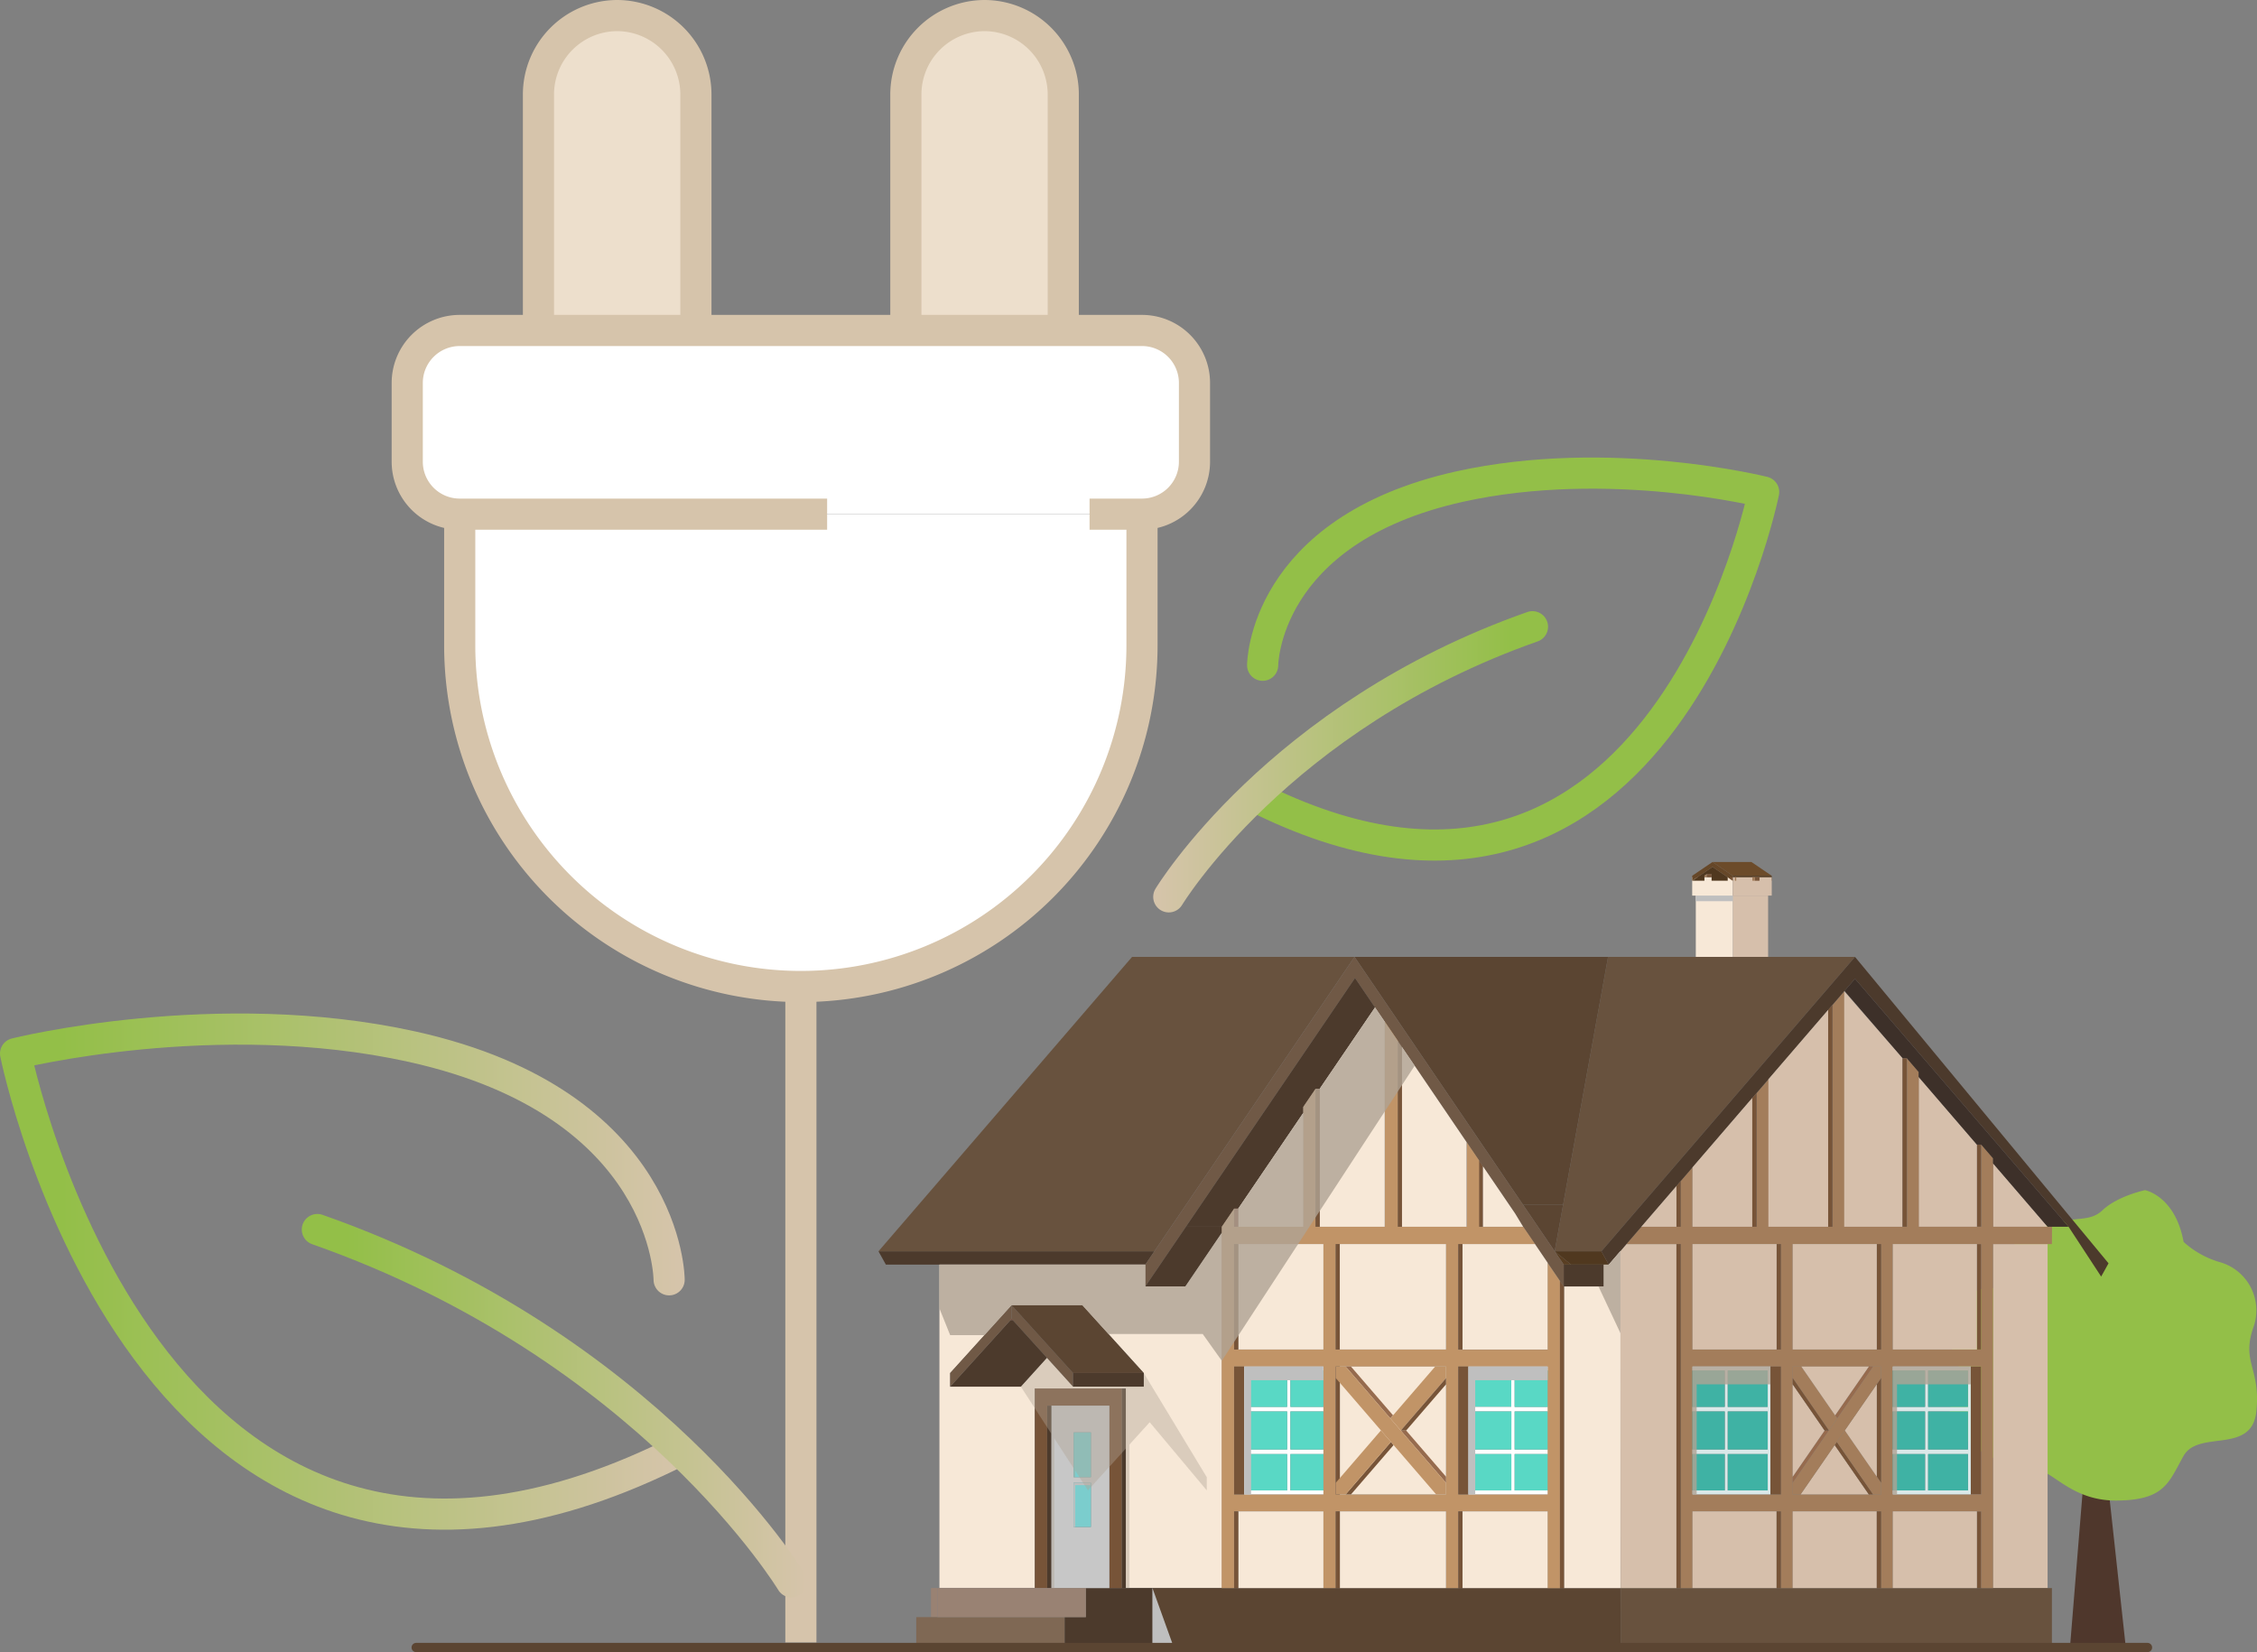 <?xml version="1.0" encoding="UTF-8"?>
<svg xmlns="http://www.w3.org/2000/svg" xmlns:xlink="http://www.w3.org/1999/xlink" viewBox="0 0 418.83 306.61">
  <rect x="0" y="0" width="418.83" height="306.61" fill="#808080" stroke="none"/>
  <defs>
    <style>.cls-1{isolation:isolate;}.cls-2{fill:#4f372c;}.cls-3{fill:#3d3029;}.cls-4{fill:#eddfcc;}.cls-4,.cls-5,.cls-6{stroke:#d6c4ab;}.cls-10,.cls-38,.cls-4,.cls-7,.cls-8,.cls-9{stroke-linecap:round;stroke-linejoin:round;}.cls-10,.cls-4,.cls-7,.cls-8,.cls-9{stroke-width:5.78px;}.cls-29,.cls-5{fill:#fff;}.cls-5,.cls-6{stroke-miterlimit:10;stroke-width:5.78px;}.cls-10,.cls-38,.cls-6,.cls-7,.cls-8,.cls-9{fill:none;}.cls-7{stroke:#93bf48;}.cls-8{stroke:url(#linear-gradient);}.cls-9{stroke:url(#linear-gradient-2);}.cls-10{stroke:url(#linear-gradient-3);}.cls-11{fill:#93bf48;}.cls-12{fill:#998273;}.cls-13{fill:#d6bfab;}.cls-14{fill:#775438;}.cls-15{fill:#68523e;}.cls-16{fill:#5b4532;}.cls-17{fill:#7f6854;}.cls-18{fill:#f7e8d7;}.cls-19{fill:#a37d5b;}.cls-20{fill:#50381f;}.cls-21{fill:#664728;}.cls-22{fill:#4c3a2c;}.cls-23{fill:#593e22;}.cls-24{fill:#705946;}.cls-25{fill:#c19467;}.cls-26{fill:#784230;}.cls-27{fill:#c7c7c7;}.cls-28{fill:#6c4b2a;}.cls-30{fill:#59d8c5;}.cls-31{fill:#dae8e8;}.cls-32{fill:#3fb2a4;}.cls-33{fill:#966b4e;}.cls-34{fill:#7bcdcd;}.cls-35,.cls-37{fill:#afa294;}.cls-35,.cls-36,.cls-37{mix-blend-mode:multiply;}.cls-35{opacity:0.8;}.cls-36{fill:#bfbfbf;}.cls-37{opacity:0.4;}.cls-38{stroke:#5b4532;stroke-width:1.72px;}</style>
    <linearGradient id="linear-gradient" x1="214" y1="141.37" x2="287.27" y2="141.37" gradientUnits="userSpaceOnUse">
      <stop offset="0" stop-color="#d6c4ab"></stop>
      <stop offset="0.91" stop-color="#93bf48"></stop>
    </linearGradient>
    <linearGradient id="linear-gradient-2" y1="235.99" x2="127.06" y2="235.99" gradientUnits="userSpaceOnUse">
      <stop offset="0.09" stop-color="#93bf48"></stop>
      <stop offset="1" stop-color="#d6c4ab"></stop>
    </linearGradient>
    <linearGradient id="linear-gradient-3" x1="55.97" y1="260.88" x2="149.78" y2="260.88" xlink:href="#linear-gradient-2"></linearGradient>
  </defs>
  <g class="cls-1">
    <g id="Layer_2" data-name="Layer 2">
      <g id="Layer_1-2" data-name="Layer 1">
        <polygon class="cls-2" points="394.51 305.96 390.01 264.69 401.58 246.06 392.58 258.62 390.91 249.99 391.43 259.67 388.15 265.36 384.1 252.09 387.25 267.29 384.1 306.02 394.51 305.96"></polygon>
        <polygon class="cls-3" points="385.91 236.91 375.97 234.69 375.97 230.88 376.77 230.88 376.77 227.66 379.86 227.66 385.91 236.91"></polygon>
        <path class="cls-4" d="M197.31,61.33V17.5a14.65,14.65,0,0,0-14.6-14.61h0A14.65,14.65,0,0,0,168.1,17.5V61.33"></path>
        <path class="cls-4" d="M129.14,61.33V17.5A14.66,14.66,0,0,0,114.53,2.89h0A14.65,14.65,0,0,0,99.92,17.5V61.33"></path>
        <path class="cls-5" d="M85.31,95.42v24.35a63.31,63.31,0,0,0,63.31,63.31h0a63.31,63.31,0,0,0,63.3-63.31V95.42"></path>
        <line class="cls-6" x1="148.62" y1="183.08" x2="148.62" y2="304.82"></line>
        <path class="cls-5" d="M202.19,95.42h9.73a9.74,9.74,0,0,0,9.74-9.74V71.07a9.74,9.74,0,0,0-9.74-9.74H85.31a9.74,9.74,0,0,0-9.74,9.74V85.68a9.74,9.74,0,0,0,9.74,9.74h68.18"></path>
        <path class="cls-7" d="M234.31,123.46s0-25,36.51-33.15c27.86-6.18,56.46,1,56.46,1s-18.68,93.32-93,57.21"></path>
        <path class="cls-8" d="M216.89,166.44s20.23-33.52,67.49-50.13"></path>
        <path class="cls-9" d="M124.17,237.51s0-32.67-47.63-43.25c-36.34-8.06-73.65,1.27-73.65,1.27s24.36,121.74,121.27,74.63"></path>
        <path class="cls-10" d="M146.89,293.57s-26.38-43.72-88-65.39"></path>
        <path class="cls-11" d="M398.06,220.87s5.6,1.07,7.15,9.61a17.12,17.12,0,0,0,6.68,3.74,9.3,9.3,0,0,1,6.21,12.28c-2.16,6.41,1.46,7.47.6,15.48s-10.72,3.3-13.49,8.2-3.44,8.23-12.41,8.3-12.24-6.32-15.79-5.82-18.49-6.35-14.51-12.79-2.82-10.7-1.28-14.63c0,0,3.13-6.7,8.68-6.19s-.25-7.5,7.11-10.71,10.32-1.07,13.15-3.74S398.06,220.87,398.06,220.87Z"></path>
        <rect class="cls-12" x="172.76" y="294.72" width="1.2" height="5.39"></rect>
        <polygon class="cls-13" points="379.97 230.88 379.97 234.69 379.97 294.72 369.84 294.72 369.84 230.88 379.97 230.88"></polygon>
        <polygon class="cls-13" points="369.84 215.89 379.97 227.66 369.84 227.66 369.84 215.89"></polygon>
        <rect class="cls-14" x="366.85" y="212.42" width="0.8" height="15.23"></rect>
        <polygon class="cls-13" points="356.04 199.86 366.85 212.42 366.85 227.66 356.04 227.66 356.04 199.86"></polygon>
        <rect class="cls-14" x="366.85" y="280.49" width="0.8" height="14.23"></rect>
        <rect class="cls-14" x="366.85" y="230.88" width="0.8" height="19.56"></rect>
        <rect class="cls-14" x="365.71" y="253.61" width="1.94" height="23.72"></rect>
        <polygon class="cls-15" points="288.5 232.22 289.99 223.99 290.06 223.61 298.41 177.58 314.69 177.58 321.55 177.58 328.11 177.58 344.23 177.58 297.17 232.22 288.5 232.22"></polygon>
        <polygon class="cls-16" points="289.99 223.99 288.5 232.22 282.64 223.6 290.06 223.6 289.99 223.99"></polygon>
        <polygon class="cls-17" points="170.03 305.5 170.03 300.11 172.76 300.11 173.97 300.11 197.57 300.11 197.57 305.51 170.03 305.51 170.03 305.5"></polygon>
        <polygon class="cls-16" points="214.61 305.51 213.86 305.51 213.86 294.72 226.73 294.72 229.02 294.72 229.78 294.72 245.58 294.72 247.87 294.72 248.63 294.72 268.34 294.72 270.62 294.72 271.39 294.72 287.19 294.72 289.48 294.72 290.24 294.72 300.71 294.72 300.74 305.51 269.75 305.51 214.61 305.51"></polygon>
        <polygon class="cls-15" points="380.77 294.72 380.77 305.5 300.74 305.51 300.74 294.72 311.1 294.72 311.89 294.72 314.08 294.72 329.68 294.72 330.48 294.72 332.67 294.72 348.27 294.72 349.07 294.72 351.25 294.72 366.85 294.72 367.65 294.72 369.84 294.72 379.97 294.72 380.77 294.72"></polygon>
        <polygon class="cls-13" points="311.1 294.72 300.74 294.72 300.71 232.17 301.81 230.88 311.1 230.88 311.1 294.72"></polygon>
        <polygon class="cls-18" points="314.02 162.8 316.29 162.8 316.75 162.8 317.62 162.8 320.61 162.8 321.06 162.8 321.56 162.8 321.56 166.21 314.69 166.21 314.02 166.21 314.02 162.8"></polygon>
        <polygon class="cls-19" points="321.06 162.8 320.61 162.8 320.61 163.45 320.61 162.8 321.06 163.11 321.06 162.8"></polygon>
        <polygon class="cls-20" points="320.61 162.8 320.61 163.45 317.62 163.45 317.62 162.2 316.75 162.2 316.29 162.51 316.29 163.45 314.02 163.45 317.79 160.89 320.61 162.8"></polygon>
        <polygon class="cls-19" points="316.29 162.51 316.75 162.2 316.75 162.8 316.29 162.8 316.29 163.45 316.29 162.51"></polygon>
        <polygon class="cls-14" points="316.75 162.2 317.62 162.2 317.62 163.45 317.62 162.8 316.75 162.8 316.75 162.2"></polygon>
        <polygon class="cls-21" points="320.61 162.8 317.79 160.89 314.02 163.45 314.02 162.53 317.79 159.97 321.56 162.53 321.56 163.45 321.06 163.11 320.61 162.8"></polygon>
        <polygon class="cls-14" points="321.06 163.11 321.56 163.45 321.94 163.45 321.94 162.8 321.56 162.8 321.06 162.8 321.06 163.11"></polygon>
        <polygon class="cls-20" points="328.78 163.45 326.51 163.45 325.64 163.45 325.18 163.45 322.19 163.45 321.94 163.45 321.56 163.45 321.56 162.53 328.78 162.53 328.78 163.45"></polygon>
        <polygon class="cls-13" points="322.19 162.8 325.18 162.8 325.64 162.8 326.51 162.8 328.78 162.8 328.78 166.21 328.11 166.21 321.56 166.21 321.56 162.8 321.94 162.8 322.19 162.8"></polygon>
        <rect class="cls-19" x="325.18" y="162.8" width="0.46" height="0.65"></rect>
        <rect class="cls-14" x="325.64" y="162.8" width="0.87" height="0.65"></rect>
        <rect class="cls-19" x="321.94" y="162.8" width="0.25" height="0.65"></rect>
        <rect class="cls-13" x="321.55" y="166.21" width="6.56" height="11.37"></rect>
        <polygon class="cls-22" points="174.33 234.69 164.39 234.69 163.02 232.22 214.22 232.22 212.54 234.69 174.33 234.69"></polygon>
        <path class="cls-18" d="M174.33,234.69h38.21v4.05H220l6.77-10v65.94H208.91v-37H192v37H174.33Zm15.11,22.65,4.84-5.35,4.85,5.35h13.12v-2.53l-11.41-12.59H187.72l-11.4,12.59v2.53Z"></path>
        <rect class="cls-18" x="314.69" y="166.21" width="6.86" height="11.37"></rect>
        <polygon class="cls-15" points="214.22 232.22 163.02 232.22 210.08 177.58 298.41 177.58 251.36 177.58 214.22 232.22"></polygon>
        <path class="cls-19" d="M380.77,230.88H369.84v63.84h-2.19V280.49h-16.4v14.23h-2.18V280.49h-16.4v14.23h-2.19V280.49h-16.4v14.23h-2.19V230.88H301.82l2.77-3.22h7.3v-8.48l2.19-2.54v11H326V202.84l2.19-2.54v27.36h11.89V186.49l2.18-2.54v43.71h11.62V196.4l2.19,2.54v28.72h11.61V212.42l2.19,2.54v12.7h10.93Zm-13.12,0h-16.4v19.57h16.4Zm-53.57,19.57h16.4V230.88h-16.4Zm18.59,0h16.4V230.88h-16.4Zm-18.59,10.64v16.24h16.4V253.61h-16.4v7.48ZM351.25,269v8.33h16.4V253.61h-16.4V269Zm-18.58-12.09v20.42h16.4V253.61h-16.4v3.3Z"></path>
        <polygon class="cls-22" points="328.16 200.3 325.97 202.84 325.17 203.76 314.08 216.64 311.89 219.18 311.1 220.11 304.59 227.66 301.81 230.88 300.71 232.17 298.54 234.69 297.17 232.22 344.23 177.58 391.28 234.45 389.91 236.91 383.86 227.66 344.23 181.64 342.28 183.9 340.05 186.49 339.25 187.42 328.16 200.3"></polygon>
        <polygon class="cls-18" points="298.54 234.69 300.71 232.17 300.71 294.72 290.24 294.72 290.24 238.74 297.6 238.74 297.6 234.69 298.54 234.69"></polygon>
        <polygon class="cls-22" points="297.6 238.74 290.24 238.74 290.18 238.74 290.18 234.69 291.54 234.69 297.6 234.69 297.6 238.74"></polygon>
        <polygon class="cls-20" points="298.54 234.69 297.6 234.69 291.54 234.69 288.5 232.22 297.17 232.22 298.54 234.69"></polygon>
        <polygon class="cls-23" points="288.5 232.22 291.54 234.69 290.18 234.69 288.5 232.22"></polygon>
        <polygon class="cls-13" points="314.08 216.64 325.17 203.76 325.17 227.66 314.08 227.66 314.08 216.64"></polygon>
        <polygon class="cls-13" points="328.16 200.3 339.25 187.42 339.25 227.66 328.16 227.66 328.16 200.3"></polygon>
        <polygon class="cls-14" points="325.17 203.76 325.97 202.84 325.97 227.66 325.17 227.66 325.17 203.76"></polygon>
        <polygon class="cls-3" points="342.28 183.9 344.23 181.64 383.86 227.66 380.77 227.66 379.97 227.66 369.84 215.89 369.84 214.96 367.65 212.42 366.85 212.42 356.04 199.86 356.04 198.94 353.85 196.4 353.05 196.4 342.28 183.9"></polygon>
        <polygon class="cls-14" points="339.25 187.42 340.05 186.49 340.05 227.66 339.25 227.66 339.25 187.42"></polygon>
        <polygon class="cls-13" points="342.23 183.95 353.05 196.4 353.05 227.66 342.23 227.66 342.23 183.95"></polygon>
        <polygon class="cls-16" points="251.36 177.58 298.41 177.58 290.06 223.6 282.64 223.6 251.36 177.58"></polygon>
        <polygon class="cls-24" points="251.36 177.58 282.64 223.6 288.5 232.22 290.18 234.69 290.18 238.74 289.48 237.71 287.19 234.35 284.84 230.88 282.64 227.66 281.36 225.55 281.18 225.25 275.2 216.46 274.44 215.33 272.15 211.97 260.17 194.34 259.4 193.21 256.96 189.62 255.16 186.97 251.45 181.51 220.07 227.66 212.54 238.74 212.54 234.69 214.22 232.22 251.36 177.58"></polygon>
        <polygon class="cls-14" points="274.44 215.33 275.2 216.46 275.2 225.76 275.2 227.66 274.44 227.66 274.44 215.33"></polygon>
        <path class="cls-25" d="M257,189.62l2.44,3.59v34.45h12.75V212l2.29,3.36v12.33h8.2l2.2,3.22H270.62v19.57h16.57v-16.1l2.29,3.36v57h-2.29V280.49H270.62v14.23h-2.28V280.49H247.87v14.23h-2.29V280.49H229v14.23h-2.29V227.66L229,224.3v3.36h12.82V205.43l2.29-3.37v25.6H257v-38ZM229,230.88v19.57h16.56V230.88H229Zm39.32,0H247.87v19.57h20.47Zm-20.47,22.73v23.72h20.47V253.61H247.87Zm-2.29.74v-.74H229v23.72h16.56v-23Zm41.61,23V253.61H270.62v23.72h16.57Z"></path>
        <polygon class="cls-18" points="281.36 225.55 281.18 225.25 275.2 216.46 275.2 225.76 275.2 227.66 282.64 227.66 281.36 225.55"></polygon>
        <polygon class="cls-22" points="251.45 181.51 255.16 186.97 244.9 202.06 244.13 202.06 241.84 205.43 241.84 206.55 229.78 224.3 229.02 224.3 226.73 227.66 220.07 227.66 251.45 181.51"></polygon>
        <polygon class="cls-18" points="284.84 230.88 287.19 234.35 287.19 250.45 271.39 250.45 271.39 230.88 284.84 230.88"></polygon>
        <polygon class="cls-14" points="289.48 237.71 290.18 238.74 290.24 238.74 290.24 294.72 289.48 294.72 289.48 237.71"></polygon>
        <polygon class="cls-14" points="259.4 193.21 260.17 194.34 260.17 226.3 260.17 227.66 259.4 227.66 259.4 193.21"></polygon>
        <polygon class="cls-18" points="255.16 186.97 244.9 202.06 244.9 226.84 244.9 227.66 256.96 227.66 256.96 226.41 256.96 189.62 255.16 186.97"></polygon>
        <path class="cls-20" d="M282.64,223.6h0Z"></path>
        <polygon class="cls-22" points="212.54 238.74 220.07 227.66 226.73 227.66 226.73 228.78 219.96 238.74 212.54 238.74"></polygon>
        <polygon class="cls-18" points="229.78 224.3 229.78 227.38 229.78 227.66 241.84 227.66 241.84 226.95 241.84 206.55 229.78 224.3"></polygon>
        <polygon class="cls-26" points="229.78 227.38 229.78 227.66 229.02 227.66 229.02 224.3 229.78 224.3 229.78 227.38"></polygon>
        <polygon class="cls-18" points="260.17 194.34 260.17 226.3 260.17 227.66 272.15 227.66 272.15 225.87 272.15 211.97 260.17 194.34"></polygon>
        <polygon class="cls-14" points="244.9 226.84 244.9 227.66 244.13 227.66 244.13 202.06 244.9 202.06 244.9 226.84"></polygon>
        <rect class="cls-18" x="229.78" y="230.88" width="15.8" height="19.56"></rect>
        <rect class="cls-14" x="270.62" y="230.88" width="0.77" height="19.56"></rect>
        <rect class="cls-14" x="229.02" y="230.88" width="0.77" height="19.56"></rect>
        <rect class="cls-14" x="311.09" y="230.88" width="0.8" height="63.84"></rect>
        <rect class="cls-13" x="314.08" y="280.49" width="15.6" height="14.23"></rect>
        <rect class="cls-14" x="329.68" y="280.49" width="0.8" height="14.23"></rect>
        <rect class="cls-13" x="332.67" y="280.49" width="15.6" height="14.23"></rect>
        <rect class="cls-14" x="348.27" y="280.49" width="0.8" height="14.23"></rect>
        <rect class="cls-13" x="351.25" y="280.49" width="15.6" height="14.23"></rect>
        <rect class="cls-14" x="353.05" y="196.4" width="0.8" height="31.26"></rect>
        <rect class="cls-22" x="208.15" y="257.7" width="0.77" height="37.02"></rect>
        <polygon class="cls-22" points="208.15 294.72 208.91 294.72 213.86 294.72 213.86 305.51 197.57 305.51 197.57 300.11 201.5 300.11 201.5 294.72 205.86 294.72 208.15 294.72"></polygon>
        <polygon class="cls-14" points="208.15 294.72 205.86 294.72 205.86 260.87 195.09 260.87 194.32 260.87 194.32 294.72 192.04 294.72 192.04 257.7 208.15 257.7 208.15 294.72"></polygon>
        <path class="cls-27" d="M205.86,294.72H195.09V260.87h10.77Zm-3.42-28.89h-3.2v8.31h3.2Zm-3.2,17.55h3.2v-8.2h-3.2Z"></path>
        <rect class="cls-22" x="194.32" y="260.87" width="0.77" height="33.86"></rect>
        <polygon class="cls-12" points="192.04 294.72 194.32 294.72 195.09 294.72 201.5 294.72 201.5 300.11 197.57 300.11 173.97 300.11 173.97 294.72 174.33 294.72 192.04 294.72"></polygon>
        <polygon class="cls-13" points="311.1 227.66 304.59 227.66 311.1 220.11 311.1 227.66"></polygon>
        <polygon class="cls-14" points="311.1 227.66 311.1 220.11 311.89 219.18 311.89 227.66 311.1 227.66"></polygon>
        <rect class="cls-18" x="229.78" y="280.49" width="15.8" height="14.23"></rect>
        <rect class="cls-14" x="229.02" y="280.49" width="0.77" height="14.23"></rect>
        <rect class="cls-18" x="248.63" y="280.49" width="19.7" height="14.23"></rect>
        <rect class="cls-14" x="247.87" y="280.49" width="0.77" height="14.23"></rect>
        <rect class="cls-18" x="271.39" y="280.49" width="15.8" height="14.23"></rect>
        <rect class="cls-14" x="270.62" y="280.49" width="0.77" height="14.23"></rect>
        <polygon class="cls-28" points="321.56 162.53 317.79 159.97 325.01 159.97 328.78 162.53 321.56 162.53"></polygon>
        <rect class="cls-14" x="247.87" y="230.88" width="0.77" height="19.56"></rect>
        <rect class="cls-18" x="248.63" y="230.88" width="19.7" height="19.56"></rect>
        <rect class="cls-18" x="248.63" y="253.61" width="19.7" height="23.72"></rect>
        <rect class="cls-14" x="247.87" y="253.61" width="0.77" height="23.72"></rect>
        <path class="cls-29" d="M245.58,269.85h-6.12v6.74h6.12v.74H230.87V253.61h14.71v.74h-6.12v6.74h6.12v.85h-6.12V269h6.12Zm-6.73,6.74v-6.74h-7.44v6.74Zm-7.44-14.65V269h7.44v-7.06Zm0-7.59v6.74h7.44v-6.74Z"></path>
        <rect class="cls-30" x="239.46" y="261.94" width="6.12" height="7.06"></rect>
        <rect class="cls-30" x="239.46" y="254.35" width="6.12" height="6.75"></rect>
        <rect class="cls-30" x="239.46" y="269.85" width="6.12" height="6.75"></rect>
        <rect class="cls-14" x="229.02" y="253.61" width="1.86" height="23.72"></rect>
        <rect class="cls-30" x="231.41" y="269.85" width="7.45" height="6.75"></rect>
        <rect class="cls-30" x="231.41" y="261.94" width="7.45" height="7.06"></rect>
        <rect class="cls-30" x="231.41" y="254.35" width="7.45" height="6.75"></rect>
        <rect class="cls-13" x="351.25" y="230.88" width="15.6" height="19.56"></rect>
        <rect class="cls-14" x="329.68" y="230.88" width="0.8" height="19.56"></rect>
        <rect class="cls-13" x="314.08" y="230.88" width="15.6" height="19.56"></rect>
        <rect class="cls-14" x="348.27" y="230.88" width="0.8" height="19.56"></rect>
        <rect class="cls-13" x="332.67" y="230.88" width="15.6" height="19.56"></rect>
        <rect class="cls-30" x="273.02" y="254.35" width="7.45" height="6.75"></rect>
        <path class="cls-29" d="M287.19,254.35h-6.12v6.74h6.12v.85h-6.12V269h6.12v.85h-6.12v6.74h6.12v.74H272.48V253.61h14.71Zm-6.73,0H273v6.74h7.44Zm0,7.59H273V269h7.44ZM273,276.59h7.44v-6.74H273Z"></path>
        <rect class="cls-30" x="281.07" y="261.94" width="6.12" height="7.06"></rect>
        <rect class="cls-30" x="281.07" y="254.35" width="6.12" height="6.75"></rect>
        <rect class="cls-30" x="281.07" y="269.85" width="6.12" height="6.75"></rect>
        <rect class="cls-14" x="270.62" y="253.61" width="1.86" height="23.72"></rect>
        <rect class="cls-30" x="273.02" y="261.94" width="7.45" height="7.06"></rect>
        <path class="cls-31" d="M314.08,269h6v-7.06h-6v-.85h6v-6.74h-6v-.74h14.46v23.72H314.08v-.74h6v-6.74h-6ZM328,276.59v-6.74h-7.4v6.74Zm-7.4-7.59H328v-7.06h-7.4Zm0-14.65v6.74H328v-6.74Z"></path>
        <rect class="cls-14" x="328.54" y="253.61" width="1.94" height="23.72"></rect>
        <path class="cls-31" d="M351.25,261.09h6v-6.74h-6v-.74h14.46v23.72H351.25v-.74h6v-6.74h-6V269h6v-7.06h-6Zm6.55-6.74v6.74h7.4v-6.74Zm0,14.65h7.4v-7.06h-7.4Zm0,.85v6.74h7.4v-6.74Z"></path>
        <rect class="cls-32" x="357.8" y="254.35" width="7.4" height="6.75"></rect>
        <rect class="cls-32" x="357.8" y="261.94" width="7.4" height="7.06"></rect>
        <rect class="cls-32" x="357.8" y="269.85" width="7.4" height="6.75"></rect>
        <rect class="cls-32" x="351.25" y="254.35" width="5.97" height="6.75"></rect>
        <rect class="cls-32" x="351.25" y="261.94" width="5.97" height="7.06"></rect>
        <rect class="cls-32" x="351.25" y="269.85" width="5.97" height="6.75"></rect>
        <rect class="cls-30" x="273.02" y="269.85" width="7.45" height="6.75"></rect>
        <polygon class="cls-33" points="332.67 274.05 338.59 265.48 339.39 265.48 332.67 275.2 332.67 274.05"></polygon>
        <polygon class="cls-13" points="338.59 265.48 332.67 274.05 332.67 256.91 338.59 265.48"></polygon>
        <polygon class="cls-33" points="346.8 253.61 347.6 253.61 340.94 263.24 340.54 262.66 346.8 253.61"></polygon>
        <polygon class="cls-19" points="340.54 262.66 340.94 263.24 339.39 265.48 332.67 255.75 332.67 253.61 334.28 253.61 340.54 262.66"></polygon>
        <polygon class="cls-14" points="332.67 256.91 332.67 255.75 339.39 265.48 338.59 265.48 332.67 256.91"></polygon>
        <polygon class="cls-13" points="346.79 277.33 334.14 277.33 340.46 268.18 346.79 277.33"></polygon>
        <polygon class="cls-14" points="346.79 277.33 340.46 268.18 340.86 267.6 347.59 277.33 346.79 277.33"></polygon>
        <polygon class="cls-13" points="346.8 253.61 340.54 262.66 334.28 253.61 346.8 253.61"></polygon>
        <polygon class="cls-14" points="349.07 255.74 349.07 275.19 348.27 274.03 348.27 256.89 349.07 255.74"></polygon>
        <polygon class="cls-19" points="348.27 274.03 349.07 275.19 349.07 277.33 347.59 277.33 340.86 267.6 342.34 265.46 348.27 274.03"></polygon>
        <polygon class="cls-13" points="348.27 256.89 348.27 274.03 342.34 265.46 348.27 256.89"></polygon>
        <polygon class="cls-19" points="348.27 256.89 342.34 265.46 340.86 267.6 340.46 268.18 334.14 277.33 332.67 277.33 332.67 275.2 339.39 265.48 340.94 263.24 347.6 253.61 349.07 253.61 349.07 255.74 348.27 256.89"></polygon>
        <polygon class="cls-33" points="268.34 274.05 260.94 265.48 259.94 265.48 268.34 275.2 268.34 274.05"></polygon>
        <polygon class="cls-33" points="250.7 253.61 249.71 253.61 258.01 263.24 258.51 262.66 250.7 253.61"></polygon>
        <polygon class="cls-25" points="258.51 262.66 258.01 263.24 259.94 265.48 268.34 255.75 268.34 253.61 266.32 253.61 258.51 262.66"></polygon>
        <polygon class="cls-14" points="268.34 256.91 268.34 255.75 259.94 265.48 260.94 265.48 268.34 256.91"></polygon>
        <polygon class="cls-14" points="250.71 277.33 258.61 268.18 258.11 267.6 249.72 277.33 250.71 277.33"></polygon>
        <polygon class="cls-25" points="248.87 274.03 247.87 275.19 247.87 277.33 249.72 277.33 258.11 267.6 256.26 265.46 248.87 274.03"></polygon>
        <polygon class="cls-25" points="248.87 256.89 256.26 265.46 258.11 267.6 258.61 268.18 266.5 277.33 268.34 277.33 268.34 275.2 259.94 265.48 258.01 263.24 249.71 253.61 247.87 253.61 247.87 255.74 248.87 256.89"></polygon>
        <rect class="cls-34" x="199.24" y="265.83" width="3.2" height="8.31"></rect>
        <rect class="cls-34" x="199.24" y="275.18" width="3.2" height="8.2"></rect>
        <polygon class="cls-24" points="199.13 257.34 194.28 251.99 187.96 245.02 187.72 244.75 187.72 242.22 199.13 254.81 199.13 257.34"></polygon>
        <polygon class="cls-26" points="187.72 244.75 187.96 245.02 187.49 245.02 187.72 244.75"></polygon>
        <polygon class="cls-22" points="187.96 245.02 194.28 251.99 189.44 257.34 176.32 257.34 187.49 245.02 187.96 245.02"></polygon>
        <polygon class="cls-16" points="200.84 242.22 212.25 254.81 199.13 254.81 187.72 242.22 200.84 242.22"></polygon>
        <rect class="cls-22" x="199.13" y="254.81" width="13.12" height="2.53"></rect>
        <polygon class="cls-24" points="176.32 257.34 176.32 254.81 187.72 242.22 187.72 244.75 187.49 245.02 176.32 257.34"></polygon>
        <polygon class="cls-35" points="174.33 234.69 174.33 242.82 176.32 247.78 182.69 247.78 187.72 242.22 200.84 242.22 205.69 247.57 223.19 247.57 226.73 252.54 262.51 197.79 255.16 186.97 244.9 202.06 244.13 202.06 241.84 205.43 241.84 206.55 229.78 224.3 229.02 224.3 226.73 227.66 226.73 228.78 219.96 238.74 212.54 238.74 212.54 234.69 174.33 234.69"></polygon>
        <polygon class="cls-36" points="245.58 253.61 232.16 253.61 230.88 253.61 230.88 256.15 230.88 277.33 232.16 277.33 232.16 256.15 245.58 256.15 245.58 253.61"></polygon>
        <polygon class="cls-36" points="287.19 253.61 273.76 253.61 272.48 253.61 272.48 256.15 272.48 277.33 273.76 277.33 273.76 256.15 287.19 256.15 287.19 253.61"></polygon>
        <polygon class="cls-35" points="296.63 238.74 300.71 247.43 300.71 232.17 298.54 234.69 297.6 234.69 297.6 238.74 296.63 238.74"></polygon>
        <rect class="cls-36" x="314.69" y="166.21" width="6.86" height="1.04"></rect>
        <polygon class="cls-36" points="213.86 294.72 217.74 305.51 213.86 305.51 213.86 294.72"></polygon>
        <polygon class="cls-36" points="199.52 275.18 199.25 275.18 199.25 283.38 199.52 283.38 199.52 275.62 202.36 275.62 202.36 275.18 199.52 275.18"></polygon>
        <polygon class="cls-37" points="212.25 254.81 212.25 257.34 199.13 257.34 194.28 251.99 189.44 257.34 195.09 266.07 195.09 294.72 195.65 294.72 195.65 266.95 199.25 272.5 199.25 274.14 199.52 274.14 199.52 272.93 201.89 276.59 208.91 268.84 208.91 294.72 209.59 294.72 209.59 268.09 213.35 263.94 223.94 276.59 223.94 274.14 212.25 254.81"></polygon>
        <rect class="cls-32" x="320.63" y="269.85" width="7.4" height="6.75"></rect>
        <rect class="cls-32" x="320.63" y="261.94" width="7.4" height="7.06"></rect>
        <rect class="cls-32" x="314.08" y="269.85" width="5.97" height="6.75"></rect>
        <rect class="cls-32" x="314.08" y="254.35" width="5.97" height="6.75"></rect>
        <rect class="cls-32" x="314.08" y="261.94" width="5.97" height="7.06"></rect>
        <rect class="cls-32" x="320.63" y="254.35" width="7.4" height="6.75"></rect>
        <polygon class="cls-35" points="314.85 277.33 314.85 256.91 328.54 256.91 328.54 253.61 314.08 253.61 314.08 277.33 314.85 277.33"></polygon>
        <polygon class="cls-35" points="352.03 277.33 352.03 256.91 365.71 256.91 365.71 253.61 351.25 253.61 351.25 277.33 352.03 277.33"></polygon>
        <line class="cls-38" x1="398.51" y1="305.75" x2="77.23" y2="305.75"></line>
      </g>
    </g>
  </g>
</svg>
